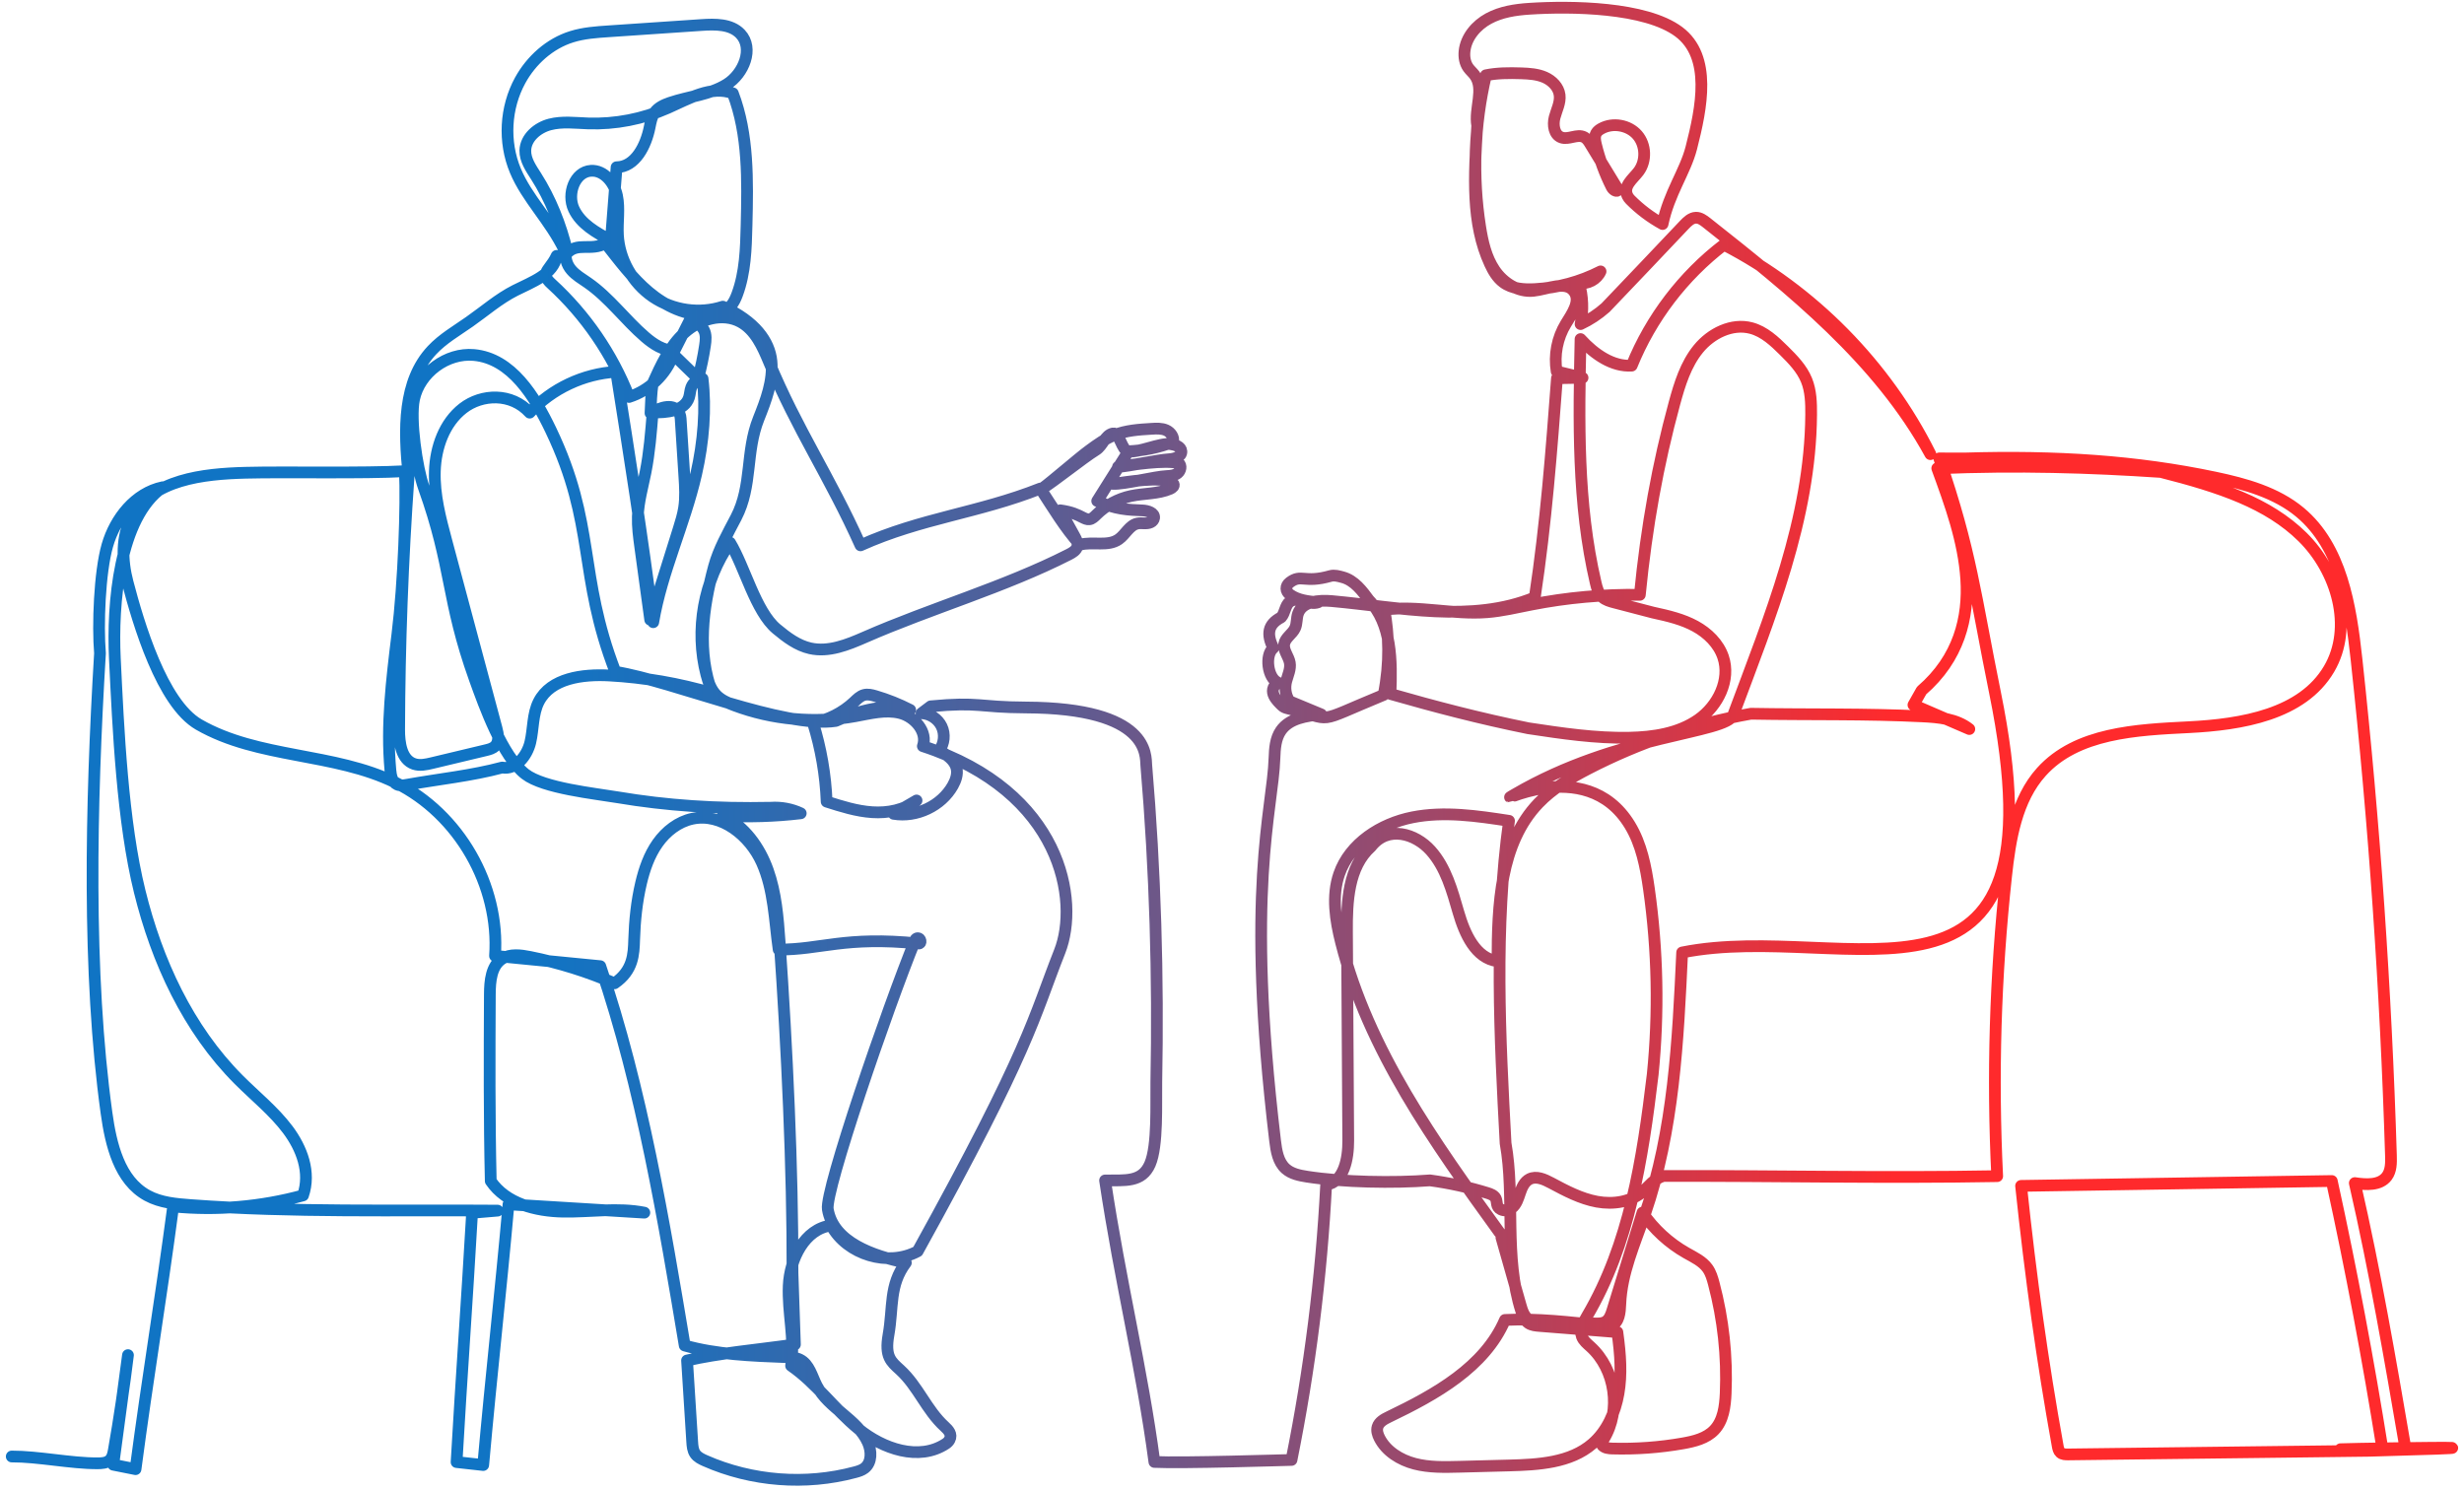 <svg width="210" height="127" viewBox="0 0 210 127" fill="none" xmlns="http://www.w3.org/2000/svg">
<path d="M206.393 123.478C184.195 123.738 224.343 123.058 201.958 123.664C193.392 123.768 184.828 123.871 176.262 123.975C176.032 123.978 175.777 123.972 175.606 123.817C175.454 123.681 175.409 123.465 175.373 123.265C174.073 116.07 173.063 108.822 172.252 101.085L198.732 100.67C200.395 108.271 201.839 115.92 203.063 123.604L205.003 123.412C203.714 115.896 202.425 108.38 200.694 100.847C201.662 100.993 202.835 101.061 203.425 100.28C203.794 99.789 203.793 99.121 203.774 98.507C203.342 84.376 202.363 70.26 200.84 56.204C200.345 51.637 199.554 46.615 196.026 43.67C193.998 41.978 191.349 41.246 188.764 40.702C182.11 39.302 175.259 38.842 167.402 39.081C166.695 39.078 165.987 39.076 165.28 39.074C168.012 47.023 168.351 50.798 170.028 59.034C176.178 89.219 157.484 78.354 143.365 81.189C143.018 88.718 142.648 96.367 140.196 103.494C139.332 106.007 138.201 108.495 138.095 111.149C138.068 111.851 138 112.731 137.344 112.978C137.099 113.07 136.827 113.041 136.567 113.011C133.798 112.693 131.03 112.375 128.264 112.512C126.528 116.546 122.337 118.869 118.377 120.772C117.975 120.965 117.531 121.203 117.405 121.631C117.312 121.943 117.417 122.279 117.564 122.571C118.139 123.711 119.328 124.444 120.564 124.769C121.801 125.092 123.099 125.061 124.377 125.027C125.784 124.991 127.19 124.953 128.597 124.917C131.106 124.851 133.835 124.703 135.73 123.058C136.966 121.984 137.663 120.393 137.942 118.779C138.221 117.166 138.118 115.513 137.844 113.55C135.632 113.374 133.419 113.2 131.207 113.025C130.884 113 130.546 112.969 130.277 112.79C129.943 112.568 129.785 112.167 129.662 111.787C128.16 107.136 129.14 102.032 128.317 97.454C127.826 88.352 127.346 79.118 128.61 69.968C125.883 69.549 123.089 69.133 120.382 69.669C117.676 70.205 115.029 71.895 114.132 74.504C113.487 76.374 113.813 78.434 114.298 80.352C116.612 89.501 122.258 97.391 127.788 105.038C127.788 105.038 128.047 105.274 127.962 105.488C128.507 107.406 129.052 109.325 129.596 111.242C129.728 111.707 129.887 112.21 130.288 112.48C130.615 112.699 131.032 112.714 131.426 112.722C132.935 112.752 134.444 112.782 135.953 112.812C136.254 112.818 136.575 112.819 136.833 112.663C137.169 112.461 137.308 112.054 137.424 111.68C138.277 108.907 139.13 106.135 139.983 103.362C140.948 104.773 142.239 105.96 143.727 106.803C144.381 107.174 145.099 107.503 145.535 108.115C145.807 108.498 145.943 108.96 146.063 109.415C146.869 112.456 147.211 115.619 147.075 118.762C147.026 119.882 146.877 121.093 146.1 121.903C145.421 122.611 144.403 122.862 143.436 123.033C141.453 123.382 139.434 123.53 137.422 123.473C137.111 123.464 136.762 123.434 136.558 123.199C136.353 122.965 136.491 122.48 136.686 122.665C138.182 120.214 137.683 116.732 135.558 114.799C135.274 114.54 134.953 114.29 134.819 113.929C134.601 113.346 134.948 112.718 135.263 112.182C138.863 106.066 139.986 98.854 140.856 91.588C141.386 86.328 141.278 81.004 140.535 75.77C140.266 73.882 139.897 71.958 138.905 70.329C135.06 64.018 126.756 69.082 129.107 67.708C137.921 62.557 147.13 62.539 147.731 60.923C150.833 52.588 154.294 44.248 154.359 35.355C154.367 34.356 154.341 33.33 153.964 32.405C153.563 31.422 152.799 30.638 152.044 29.89C151.233 29.085 150.358 28.261 149.252 27.966C147.605 27.526 145.828 28.416 144.75 29.736C143.672 31.056 143.155 32.736 142.707 34.38C141.296 39.561 140.333 44.864 139.759 50.703C136.657 50.657 133.551 50.937 130.508 51.536C129.259 51.782 128.015 52.083 126.746 52.184C123.831 52.415 120.89 51.585 117.992 51.97C118.358 54.157 118.486 56.385 117.926 59.232C111.73 61.785 113.956 61.384 109.72 60.375C109.552 60.335 109.384 60.266 109.262 60.144C108.925 59.81 107.907 58.92 108.912 58.18C108.037 57.814 107.78 55.836 108.517 55.24C107.945 54.067 108.03 53.231 109.189 52.625C109.532 52.245 109.514 51.608 109.919 51.297C110.579 50.789 111.56 51.63 112.34 51.34C111.507 51.263 110.643 51.178 109.946 50.688C109.544 50.406 109.531 49.937 109.925 49.644C110.927 48.898 111.137 49.74 113.394 49.098C113.729 49.003 114.094 49.113 114.431 49.203C115.436 49.469 116.109 50.386 116.662 51.138C118.616 53.175 118.621 56.333 118.506 59.152C122.3 60.239 126.119 61.241 130.251 62.077C133.106 62.508 135.978 62.94 138.864 62.882C140.918 62.841 143.054 62.519 144.739 61.343C146.423 60.167 147.514 57.951 146.858 56.006C146.471 54.859 145.543 53.955 144.481 53.375C143.419 52.795 142.225 52.505 140.858 52.21C139.767 51.925 138.677 51.64 137.586 51.355C137.222 51.26 136.842 51.157 136.564 50.903C136.228 50.597 136.101 50.129 135.998 49.686C134.41 42.908 134.553 35.862 134.705 28.903C135.917 30.235 137.456 31.269 139.065 31.166C140.707 27.114 143.452 23.515 146.925 20.859C154.474 24.761 160.731 31.11 164.521 38.711C160.108 30.633 152.688 24.701 145.463 18.993C145.191 18.778 144.889 18.553 144.543 18.559C144.142 18.567 143.821 18.878 143.545 19.169C141.401 21.432 139.257 23.695 136.841 26.22C136.202 26.787 135.481 27.262 134.707 27.625C134.945 26.468 134.899 25.253 134.574 24.118C135.311 24.247 136.11 23.82 136.411 23.135C134.679 24.022 132.758 24.54 130.815 24.643C129.881 24.693 128.879 24.627 128.129 24.07C127.604 23.681 127.264 23.095 126.99 22.502C125.38 19.018 125.633 14.998 125.901 10.709C125.63 9.267 126.558 7.582 125.682 6.404C125.516 6.182 125.299 6.002 125.138 5.777C124.851 5.377 124.767 4.859 124.818 4.369C124.941 3.174 125.815 2.152 126.873 1.58C127.931 1.008 129.153 0.824 130.353 0.746C133.888 0.516 140.243 0.588 143.079 2.708C145.915 4.829 145.024 9.182 144.145 12.611C143.622 14.649 142.252 16.445 141.697 19.096C140.686 18.541 139.755 17.84 138.943 17.021C138.847 16.924 138.763 16.813 138.703 16.689C138.303 15.86 139.166 15.262 139.654 14.616C140.329 13.719 140.282 12.351 139.545 11.504C138.809 10.657 137.46 10.419 136.477 10.962C136.304 11.058 136.137 11.18 136.041 11.352C135.879 11.64 135.943 11.996 136.02 12.316C136.325 13.573 136.775 14.796 137.357 15.951C137.47 16.175 137.799 16.407 137.914 16.183C137.123 14.884 136.333 13.586 135.542 12.287C135.402 12.057 135.252 11.816 135.012 11.693C134.425 11.387 133.686 11.94 133.063 11.713C132.446 11.488 132.328 10.649 132.494 10.012C132.66 9.376 133.003 8.757 132.923 8.105C132.839 7.426 132.292 6.873 131.666 6.596C131.039 6.32 130.338 6.273 129.654 6.25C128.61 6.214 127.564 6.222 126.64 6.416C125.646 10.631 125.478 15.038 126.147 19.315C126.35 20.611 126.644 21.932 127.378 23.02C128.112 24.108 129.376 24.924 130.682 24.789C131.918 24.662 133.477 23.856 134.173 24.883C134.732 25.707 133.975 26.746 133.456 27.595C132.72 28.798 132.435 30.269 132.67 31.66C133.405 31.84 134.14 32.021 134.876 32.201L132.695 32.24C132.229 38.417 131.764 44.595 130.805 50.928C125.41 53.145 119.315 51.764 113.506 51.237C112.403 51.137 110.991 51.258 110.627 52.303C110.488 52.703 110.551 53.158 110.374 53.544C110.146 54.044 109.549 54.348 109.451 54.889C109.35 55.446 109.83 55.939 109.927 56.496C110.019 57.025 109.763 57.541 109.626 58.059C109.489 58.577 109.531 59.242 109.907 59.776L112.607 60.896C111.333 61.016 109.893 61.228 109.166 62.279C108.703 62.949 108.648 63.809 108.62 64.622C108.472 69.086 106.108 75.761 108.674 97.248C108.778 98.109 108.927 99.049 109.576 99.626C110.07 100.064 110.756 100.2 111.409 100.302C114.459 100.775 118.771 100.857 121.869 100.615C123.525 100.838 125.161 101.198 126.758 101.688C127.041 101.775 127.351 101.89 127.481 102.157C127.63 102.465 127.477 102.874 127.916 103.09C128.212 103.236 128.568 103.191 128.831 102.991C129.24 102.679 129.39 102.157 129.552 101.676C129.706 101.216 129.921 100.728 130.353 100.508C130.932 100.214 131.622 100.524 132.194 100.831C133.442 101.498 134.716 102.175 136.108 102.432C137.5 102.689 139.057 102.461 140.096 101.5C140.545 101.084 140.932 100.519 141.749 100.24C151.12 100.211 160.492 100.431 170.215 100.255C169.795 91.738 170.047 83.187 170.971 74.71C171.316 71.538 171.846 68.168 173.981 65.796C176.992 62.449 182.053 62.211 186.551 61.986C191.049 61.761 196.215 60.904 198.499 57.025C200.591 53.473 199.176 48.668 196.239 45.774C193.303 42.879 189.213 41.509 184.167 40.229C178.092 39.822 172.001 39.633 165.107 39.918C166.229 42.987 167.362 46.107 167.578 49.367C167.793 52.628 166.967 56.106 163.772 58.864L163.078 60.089L167.84 62.143C166.742 61.271 165.247 61.135 163.846 61.065C159.002 60.821 154.147 60.929 149.225 60.839C144.407 61.694 139.719 63.28 135.372 65.526C133.836 66.32 132.321 67.211 131.126 68.46C127.83 71.898 127.633 77.17 127.629 81.932C125.76 81.7 124.828 79.59 124.304 77.782C123.761 75.911 123.234 73.95 121.933 72.5C120.632 71.049 118.285 70.323 116.843 72.174C114.909 73.906 114.784 76.838 114.8 79.434C114.836 85.363 114.871 91.291 114.907 97.22C114.916 98.76 114.549 100.769 113.024 100.988C112.617 108.866 111.629 116.713 110.071 124.446C109.636 124.455 100.649 124.737 98.386 124.617C97.323 116.611 95.484 109.325 94.182 100.622C95.899 100.598 97.316 100.808 98.006 99.237C98.695 97.665 98.515 93.98 98.549 92.264C98.724 83.248 98.46 74.221 97.695 65.235C97.627 64.433 98.036 60.348 87.435 60.306C83.361 60.29 83.49 59.811 79.323 60.207L78.539 60.797C79.257 60.824 79.943 61.275 80.252 61.923C80.562 62.571 80.481 63.388 80.051 63.963C80.682 64.338 81.372 64.791 81.528 65.509C81.636 66.007 81.453 66.524 81.204 66.968C80.23 68.695 78.117 69.702 76.162 69.37C76.813 68.991 77.464 68.612 78.115 68.233C77.066 69.055 75.666 69.319 74.337 69.232C73.006 69.144 71.722 68.736 70.453 68.331C70.361 66.055 69.97 63.79 69.291 61.616C70.588 61.372 71.812 60.752 72.775 59.851C73.035 59.607 73.294 59.334 73.638 59.24C73.956 59.154 74.294 59.238 74.611 59.331C75.632 59.631 76.625 60.028 77.573 60.513C75.787 59.892 73.168 60.565 71.233 61.454C66.822 62.132 57.527 58.093 52.446 57.265C49.228 48.912 50.808 44.748 46.95 36.67C45.569 33.776 43.584 30.546 40.387 30.26C38.083 30.052 35.763 31.769 35.287 34.032C34.928 35.745 35.526 39.898 36.116 41.547C38.566 48.394 38.014 51.04 40.464 57.886C41.297 60.21 42.819 64.462 44.766 65.981C46.316 67.188 50.714 67.637 52.649 67.963C56.804 68.662 61.027 68.949 65.706 68.85C66.574 68.789 67.457 68.955 68.245 69.326C66.036 69.588 63.805 69.655 61.585 69.528C63.452 70.41 64.746 72.226 65.44 74.17C66.134 76.114 66.3 78.201 66.444 80.26C67.074 89.309 67.568 99.581 67.542 108.502C67.612 110.536 67.681 112.57 67.75 114.604C64.49 115.066 61.206 115.346 58.556 115.967C58.702 118.278 58.849 120.589 58.995 122.899C59.017 123.254 59.045 123.627 59.247 123.92C59.443 124.205 59.77 124.365 60.087 124.505C64.074 126.267 68.669 126.621 72.88 125.489C73.165 125.412 73.456 125.325 73.689 125.144C74.316 124.656 74.289 123.677 73.963 122.952C73.067 120.959 70.611 120.062 69.609 118.119C69.194 117.314 68.979 116.284 68.164 115.886C67.819 115.718 67.423 115.7 67.039 115.685C64.038 115.57 61.038 115.456 58.356 114.692C56.621 104.307 54.696 92.722 51.161 82.357L42.189 81.479C42.617 75.476 39.119 69.378 33.718 66.716C28.465 64.129 22.02 64.679 16.944 61.76C13.803 59.952 11.792 53.131 10.875 49.627C10.393 47.788 10.324 45.743 11.23 44.073C12.972 40.873 17.29 40.391 20.933 40.297C24.336 40.209 30.984 40.362 34.508 40.165C34.648 42.954 34.413 49.677 33.866 54.087C33.393 57.931 32.917 61.811 33.274 65.667C33.317 66.132 33.425 66.675 33.849 66.872C34.107 66.991 34.409 66.941 34.688 66.892C37.407 66.406 40.167 66.131 42.798 65.425C43.965 65.641 44.923 64.434 45.196 63.281C45.469 62.128 45.379 60.873 45.915 59.816C46.942 57.794 49.665 57.455 51.93 57.578C54.903 57.74 57.858 58.251 60.715 59.095C59.404 55.627 59.88 51.872 60.851 48.295C61.251 46.818 62.024 45.474 62.73 44.116C64.148 41.388 63.519 38.542 64.658 35.687C65.285 34.114 65.915 32.463 65.747 30.778C65.58 29.094 64.346 27.386 61.604 26.14C59.624 26.788 57.348 26.465 55.628 25.29C53.906 24.115 52.778 22.115 52.664 20.035C52.604 18.918 52.815 17.782 52.589 16.687C52.365 15.591 51.489 14.491 50.371 14.557C48.968 14.64 48.309 16.545 48.903 17.819C49.495 19.093 50.819 19.834 52.063 20.491L52.55 14.255C54.151 14.238 55.056 12.412 55.368 10.841C55.456 10.407 55.531 9.954 55.788 9.592C56.091 9.162 56.599 8.93 57.099 8.759C58.713 8.209 60.498 8.087 61.942 7.186C63.39 6.285 64.275 4.112 63.098 2.881C62.289 2.035 60.956 2.053 59.787 2.132C57.148 2.311 54.511 2.489 51.872 2.668C50.81 2.74 49.74 2.813 48.727 3.13C46.847 3.715 45.28 5.127 44.333 6.851C43.056 9.18 42.899 12.092 43.922 14.544C44.912 16.922 46.886 18.772 48.126 21.35C48.048 22.053 48.023 20.976 48.277 21.637C49.189 20.574 50.389 21.454 51.605 20.726C52.757 22.184 53.867 23.698 55.29 24.894C56.713 26.09 58.515 26.955 60.373 26.846C61.083 26.805 61.828 26.596 62.3 26.061C62.541 25.787 62.694 25.446 62.823 25.104C63.52 23.237 63.578 21.2 63.627 19.207C63.722 15.39 63.802 11.474 62.459 7.953C60.631 7.258 58.689 8.417 56.901 9.208C54.778 10.148 52.444 10.599 50.126 10.521C49.034 10.483 47.921 10.333 46.864 10.608C45.81 10.883 44.8 11.735 44.772 12.826C44.753 13.629 45.25 14.338 45.682 15.015C46.927 16.965 47.788 19.158 48.324 21.371C48.083 21.911 48.305 22.563 48.69 23.012C49.075 23.461 49.6 23.761 50.087 24.099C51.938 25.381 53.28 27.264 54.987 28.731C55.697 29.342 56.545 29.904 57.482 29.881L59.042 26.796C59.116 27.346 59.733 27.643 59.992 28.134C60.203 28.534 60.151 29.015 60.084 29.462C59.942 30.407 59.744 31.345 59.495 32.267L57.383 30.213C56.773 31.914 55.335 33.296 53.611 33.838C52.182 30.176 49.902 26.849 47 24.195C46.757 23.974 46.49 23.706 46.52 23.379C46.537 23.191 46.653 23.027 46.765 22.875C47.028 22.52 47.288 22.166 47.441 21.811C47.198 23.395 45.336 24.034 43.907 24.758C42.499 25.47 41.3 26.524 40.008 27.43C38.914 28.197 37.737 28.872 36.824 29.846C34.331 32.502 34.404 36.588 34.826 40.581C34.312 47.771 34.043 54.978 34.019 62.186C34.015 63.327 34.204 64.747 35.285 65.117C35.778 65.286 36.316 65.166 36.822 65.045C38.352 64.679 39.883 64.313 41.414 63.947C41.698 63.879 42.001 63.801 42.204 63.589C42.572 63.208 42.46 62.591 42.322 62.081C40.897 56.761 39.472 51.442 38.047 46.123C37.524 44.169 36.996 42.182 37.061 40.16C37.123 38.139 37.864 36.043 39.461 34.802C41.061 33.561 43.599 33.462 45.144 35.173C47.032 33.128 49.734 31.853 52.515 31.695C53.624 38.688 54.733 45.681 55.673 53.036C56.405 48.715 58.354 44.693 59.331 40.421C59.964 37.661 60.183 34.796 59.878 32.279C59.456 32.323 59.07 32.617 58.918 33.012C58.81 33.289 58.812 33.596 58.722 33.879C58.358 35.027 56.825 35.194 55.622 35.147C55.486 36.861 55.35 38.582 55.015 40.269C54.765 41.518 54.406 42.755 54.36 44.028C54.332 44.892 54.449 45.753 54.565 46.609C54.849 48.681 55.133 50.753 55.415 52.825C56.224 50.235 57.036 47.645 57.848 45.056C58.026 44.481 58.207 43.905 58.3 43.311C58.442 42.416 58.384 41.502 58.326 40.599C58.22 38.957 58.115 37.316 58.009 35.675C57.998 35.54 57.975 35.406 57.925 35.282C57.529 34.294 56.252 34.71 55.441 35.216C55.473 34.344 55.505 33.471 55.622 32.706C56.328 31.136 57.066 29.518 58.341 28.36C59.617 27.202 61.581 26.619 63.098 27.435C64.36 28.114 64.997 29.537 65.546 30.86C67.942 36.628 70.697 40.596 73.339 46.484C78.516 44.15 83.386 43.735 88.666 41.642C89.747 43.294 90.755 44.995 92.045 46.43C93.133 46.138 94.423 46.614 95.345 45.968C95.925 45.562 96.253 44.765 96.946 44.625C97.316 44.55 97.706 44.692 98.072 44.523C98.224 44.453 98.339 44.316 98.361 44.15C98.417 43.717 97.818 43.525 97.373 43.509C96.199 43.465 95.026 43.422 93.513 42.703L96.178 38.464C97.475 38.413 98.763 38.145 99.972 37.673C100.083 37.267 99.775 36.842 99.39 36.672C99.004 36.503 98.565 36.525 98.145 36.551C97.067 36.616 95.967 36.686 94.966 37.089C94.196 37.399 93.518 37.892 92.849 38.381C91.89 39.081 89.73 40.981 88.771 41.681C89.917 40.972 92.263 39.063 93.408 38.354C93.994 37.991 94.177 37.081 94.854 36.949C95.446 36.834 95.576 38.408 96.175 38.483C97.064 38.594 98.854 37.745 99.743 37.855C100.15 37.906 100.663 38.062 100.687 38.471C100.716 38.935 100.102 39.118 99.638 39.145C98.667 39.203 96.255 39.739 95.285 39.797C96.525 39.611 99.242 39.186 100.462 39.477C100.72 39.684 100.628 40.13 100.367 40.334C100.107 40.538 99.754 40.565 99.423 40.58C98.442 40.623 95.839 41.285 94.858 41.245C96.025 41.087 98.963 40.581 99.912 41.144C99.958 41.172 100 41.209 100.022 41.257C100.103 41.432 99.909 41.59 99.739 41.664C98.693 42.118 97.501 42.04 96.386 42.28C95.284 42.516 94.253 43.074 93.452 43.866C93.275 44.041 93.087 44.238 92.84 44.266C92.642 44.289 92.45 44.196 92.272 44.106C91.809 43.87 91.347 43.635 90.362 43.498C90.77 44.24 91.179 44.982 91.588 45.724C91.738 45.995 91.892 46.302 91.811 46.6C91.723 46.923 91.395 47.111 91.097 47.263C85.618 50.055 79.338 51.848 73.708 54.318C72.233 54.965 70.627 55.615 69.054 55.264C67.965 55.021 67.04 54.324 66.183 53.609C64.396 52.116 63.464 48.3 62.222 46.261C59.97 49.48 59.212 53.699 60.201 57.5C60.364 58.13 60.586 58.771 61.038 59.24C61.447 59.666 62.007 59.91 62.56 60.118C65.832 61.351 69.439 61.678 72.879 61.054C74.147 60.824 75.453 60.467 76.704 60.778C77.956 61.088 79.08 62.387 78.652 63.602C90.54 67.484 92.009 76.809 90.313 81.108C88.068 86.8 87.801 89.316 78.21 106.66C75.704 108.008 72.198 106.96 70.844 104.459C68.58 104.745 67.318 107.316 67.219 109.593C67.119 111.87 67.758 114.159 67.423 116.414C69.583 117.905 71.127 120.13 73.157 121.793C75.247 123.506 78.326 124.572 80.615 123.061C80.744 122.976 80.855 122.863 80.927 122.726C81.174 122.257 80.822 121.887 80.504 121.597C78.958 120.186 78.254 118.176 76.71 116.765C75.936 116.059 75.396 115.646 75.724 113.785C76.142 111.419 75.76 109.557 77.204 107.637C74.395 107.05 71.018 105.902 70.551 103.073C70.292 101.504 75.606 86.015 78.009 80.114C78.041 80.036 78.114 79.98 78.198 79.971C78.483 79.939 78.569 80.454 78.284 80.425C71.971 79.785 69.976 80.955 66.362 80.941C66.01 78.441 65.967 75.838 64.936 73.531C63.906 71.226 61.488 69.267 59.014 69.789C57.803 70.045 56.761 70.864 56.046 71.876C55.331 72.887 54.918 74.081 54.634 75.286C54.263 76.861 54.1 78.478 54.048 80.094C54.009 81.332 53.973 82.721 52.375 83.817C50.059 82.816 47.637 82.061 45.162 81.566C44.371 81.408 43.493 81.291 42.811 81.719C41.864 82.314 41.754 83.628 41.749 84.746C41.724 89.978 41.698 95.21 41.825 100.672C43.121 102.592 45.661 103.239 47.977 103.281C50.294 103.323 52.64 102.914 54.916 103.367C51.056 103.131 47.198 102.894 43.338 102.658C42.619 110.665 41.9 116.872 41.183 124.879C40.426 124.796 39.67 124.712 38.912 124.628C39.353 116.945 39.793 111.061 40.234 103.378C40.959 103.317 41.685 103.255 42.41 103.194C33.685 103.122 24.965 103.364 16.263 102.723C14.991 102.629 13.678 102.517 12.558 101.906C10.171 100.606 9.452 97.569 9.079 94.878C7.426 82.953 7.745 68.574 8.522 55.684C8.322 53.293 8.488 48.799 9.148 46.493C9.807 44.186 11.519 42.022 13.869 41.531C10.126 44.135 9.572 51.541 9.788 56.092C10.081 62.204 10.438 70.037 11.904 75.978C13.368 81.92 16.018 87.699 20.343 92.031C21.748 93.44 23.328 94.694 24.523 96.284C25.718 97.876 26.508 99.927 25.826 101.899C22.235 102.881 18.463 103.201 14.758 102.839C13.688 110.903 12.621 117.168 11.551 125.232C10.92 125.106 10.287 124.979 9.654 124.853C10.072 121.739 10.49 118.625 10.907 115.511C10.576 118.213 10.175 120.906 9.706 123.587C9.65 123.906 9.581 124.25 9.342 124.469C9.071 124.717 8.666 124.731 8.298 124.733C6.04 124.739 3.258 124.145 1 124.152" stroke="url(#paint0_linear_7332_3628)" stroke-miterlimit="10" stroke-linecap="round" stroke-linejoin="round"/>
<defs>
<linearGradient id="paint0_linear_7332_3628" x1="322.189" y1="63.396" x2="0.627" y2="63.396" gradientUnits="userSpaceOnUse">
<stop offset="0.5" stop-color="#FF2A2C"/>
<stop offset="0.63" stop-color="#9A496C"/>
<stop offset="0.74" stop-color="#4F609B"/>
<stop offset="0.82" stop-color="#216EB8"/>
<stop offset="0.86" stop-color="#1074C4"/>
</linearGradient>
</defs>
</svg>
